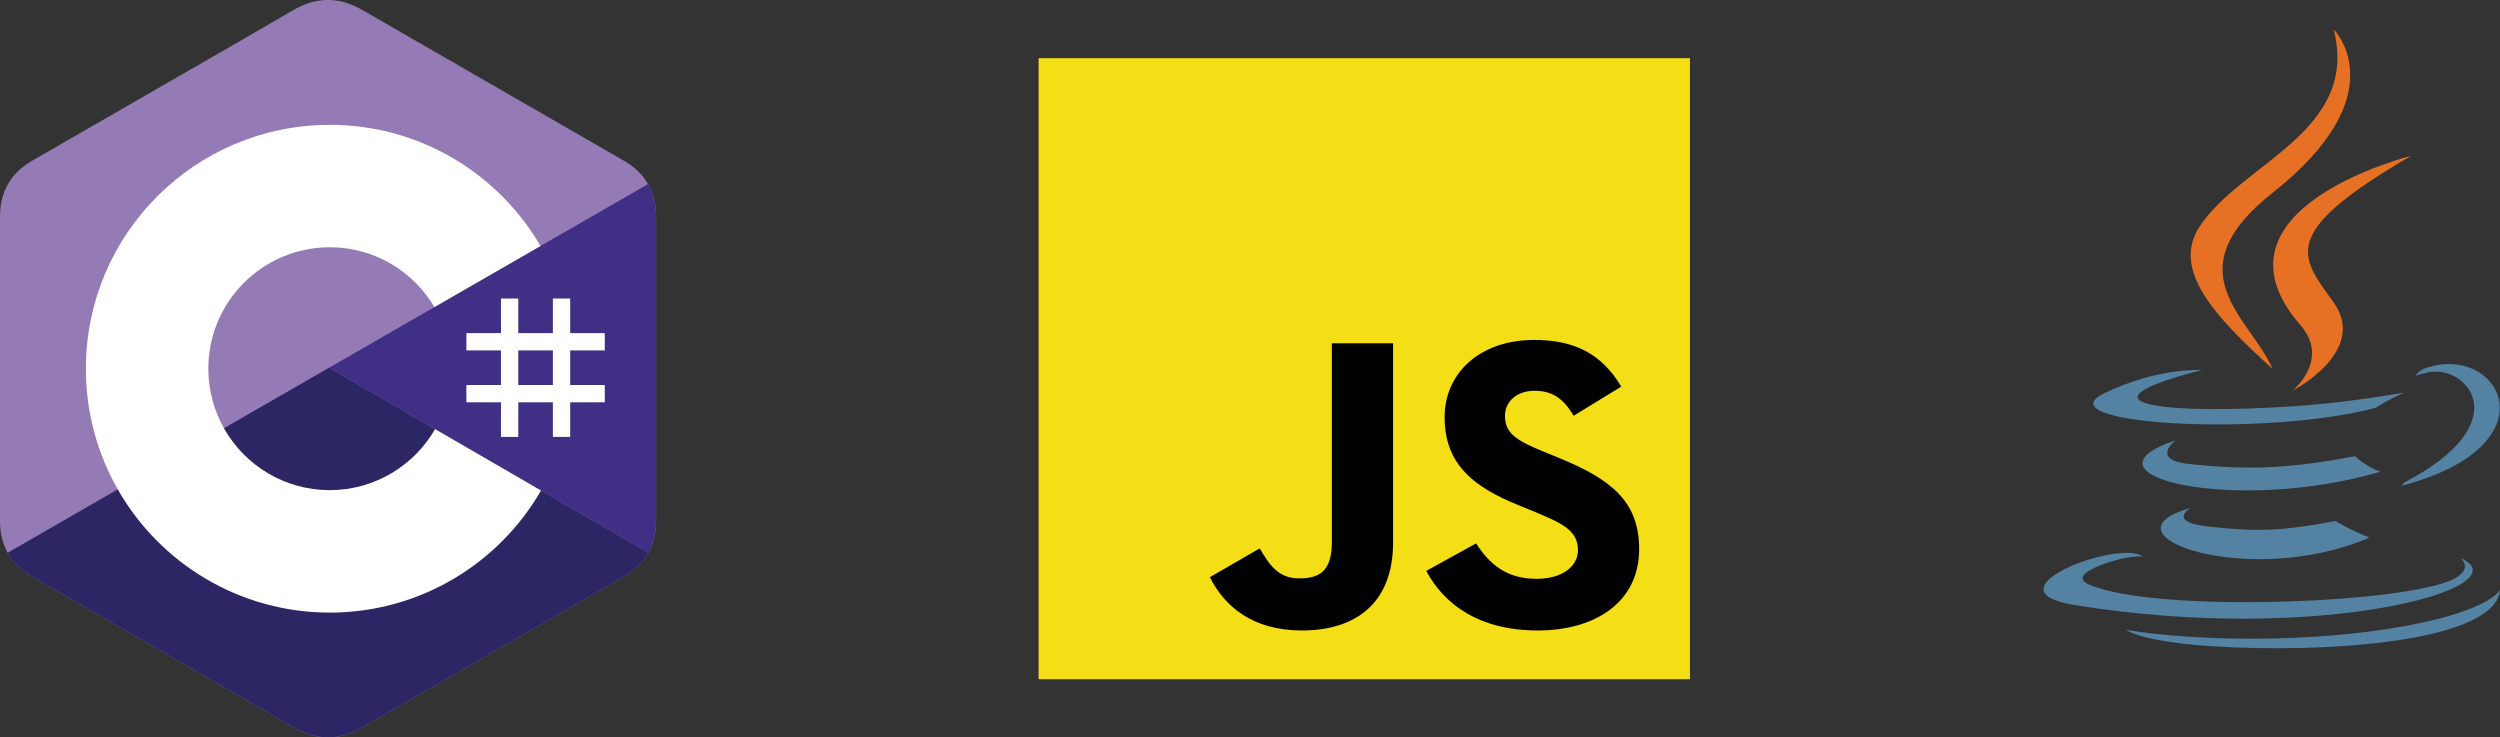 <svg xmlns="http://www.w3.org/2000/svg" id="Layer_2" data-name="Layer 2" viewBox="0 0 627.26 185.02"><rect x="0" y="0" width="627.26" height="185.02" fill="#333333" stroke="none"/><defs><style>      .cls-1 {        fill: #010101;      }      .cls-2 {        fill: #f4de15;      }      .cls-3 {        fill: #fff;      }      .cls-4 {        fill: #e67125;      }      .cls-5 {        fill: #412f85;      }      .cls-6 {        fill: #957bb6;      }      .cls-7 {        fill: #5482a2;      }      .cls-8 {        fill: #2c2664;      }    </style></defs><g id="Layer_1-2" data-name="Layer 1"><g><path class="cls-6" d="M164.61,54.4c0-3.11-.67-5.86-2.01-8.22-1.32-2.32-3.3-4.26-5.96-5.8C134.73,27.74,112.79,15.14,90.88,2.49c-5.91-3.41-11.63-3.29-17.5,.17C64.66,7.81,20.99,32.83,7.98,40.37,2.62,43.47,0,48.22,0,54.39c0,25.41,0,50.83,0,76.24,0,3.04,.64,5.74,1.92,8.06,1.32,2.39,3.33,4.39,6.05,5.96,13.01,7.54,56.69,32.56,65.41,37.7,5.87,3.46,11.59,3.58,17.5,.17,21.91-12.65,43.85-25.25,65.77-37.88,2.72-1.57,4.72-3.57,6.05-5.96,1.28-2.32,1.92-5.02,1.92-8.06,0,0,0-50.81,0-76.23"></path><path class="cls-8" d="M82.56,92.26L1.92,138.69c1.32,2.39,3.33,4.39,6.05,5.96,13.01,7.54,56.69,32.56,65.41,37.7,5.87,3.46,11.59,3.58,17.5,.17,21.91-12.65,43.85-25.25,65.77-37.88,2.72-1.57,4.72-3.57,6.05-5.96l-80.13-46.42"></path><path class="cls-5" d="M164.61,54.4c0-3.11-.67-5.86-2.01-8.22l-80.04,46.09,80.13,46.42c1.28-2.32,1.92-5.02,1.92-8.06,0,0,0-50.81,0-76.23"></path><path class="cls-3" d="M130.04,74.9v8.68h8.68v-8.68h4.34v8.68h8.68v4.34h-8.68v8.68h8.68v4.34h-8.68v8.68h-4.34v-8.68h-8.68v8.68h-4.34v-8.68h-8.68v-4.34h8.68v-8.68h-8.68v-4.34h8.68v-8.68h4.34Zm8.68,13.02h-8.68v8.68h8.68v-8.68Z"></path><path class="cls-3" d="M82.74,31.32c22.64,0,42.4,12.29,52.98,30.57l-.1-.18-26.63,15.33c-5.25-8.88-14.87-14.88-25.9-15h-.35c-16.83,0-30.47,13.64-30.47,30.47,0,5.5,1.47,10.66,4.02,15.12,5.25,9.17,15.13,15.35,26.45,15.35s21.33-6.26,26.55-15.53l-.13,.22,26.59,15.41c-10.47,18.12-29.96,30.37-52.33,30.62h-.68c-22.71,0-42.53-12.37-53.09-30.73-5.15-8.97-8.1-19.36-8.1-30.45,0-33.79,27.39-61.19,61.19-61.19Z"></path></g><g><path class="cls-2" d="M260.59,14.6h163.42V170.42h-163.42V14.6Z"></path><path class="cls-1" d="M303.56,144.81l12.51-7.22c2.41,4.08,4.61,7.53,9.87,7.53s8.23-1.88,8.23-9.2v-49.79h15.36v49.99c0,15.17-9.32,22.07-22.93,22.07-12.29,0-19.42-6.07-23.04-13.39"></path><path class="cls-1" d="M357.86,143.24l12.5-6.9c3.29,5.13,7.57,8.89,15.14,8.89,6.36,0,10.42-3.03,10.42-7.22,0-5.02-4.17-6.8-11.19-9.73l-3.84-1.57c-11.08-4.5-18.43-10.14-18.43-22.07,0-10.98,8.78-19.35,22.49-19.35,9.76,0,16.78,3.24,21.83,11.71l-11.96,7.32c-2.63-4.5-5.48-6.27-9.87-6.27s-7.35,2.72-7.35,6.27c0,4.39,2.85,6.17,9.43,8.89l3.84,1.57c13.05,5.33,20.4,10.77,20.4,23.01,0,13.18-10.86,20.4-25.45,20.4s-23.48-6.48-27.97-14.96"></path></g><g><path class="cls-7" d="M549.62,127.46s-5.93,3.45,4.22,4.62c12.3,1.4,18.59,1.2,32.15-1.36,0,0,3.56,2.24,8.54,4.17-30.4,13.03-68.79-.75-44.92-7.43"></path><path class="cls-7" d="M545.91,110.46s-6.66,4.93,3.51,5.98c13.14,1.36,23.52,1.47,41.48-1.99,0,0,2.48,2.52,6.39,3.9-36.75,10.75-77.68,.85-51.38-7.88"></path><path class="cls-4" d="M577.22,81.62c7.49,8.62-1.97,16.38-1.97,16.38,0,0,19.02-9.82,10.28-22.11-8.16-11.46-14.41-17.16,19.45-36.8,0,0-53.16,13.28-27.77,42.53"></path><path class="cls-7" d="M617.42,140.03s4.39,3.62-4.84,6.42c-17.55,5.32-73.02,6.92-88.44,.21-5.54-2.41,4.85-5.75,8.12-6.46,3.41-.74,5.36-.6,5.36-.6-6.16-4.34-39.82,8.52-17.1,12.21,61.97,10.05,112.97-4.53,96.9-11.78"></path><path class="cls-7" d="M552.48,92.85s-28.22,6.7-9.99,9.14c7.7,1.03,23.04,.8,37.33-.4,11.68-.99,23.41-3.08,23.41-3.08,0,0-4.12,1.76-7.1,3.8-28.66,7.54-84.02,4.03-68.08-3.68,13.48-6.52,24.44-5.78,24.44-5.78"></path><path class="cls-7" d="M603.1,121.14c29.13-15.14,15.66-29.69,6.26-27.73-2.3,.48-3.33,.9-3.33,.9,0,0,.86-1.34,2.49-1.92,18.6-6.54,32.9,19.29-6,29.51,0,0,.45-.4,.59-.76"></path><path class="cls-4" d="M585.54,7.38s16.13,16.14-15.3,40.96c-25.21,19.91-5.75,31.26-.01,44.23-14.71-13.28-25.51-24.96-18.27-35.84,10.63-15.97,40.09-23.71,33.58-49.34"></path><path class="cls-7" d="M555.34,162.16c27.96,1.79,70.9-.99,71.92-14.22,0,0-1.95,5.02-23.11,9-23.87,4.49-53.3,3.97-70.76,1.09,0,0,3.57,2.96,21.95,4.14"></path></g></g></svg>